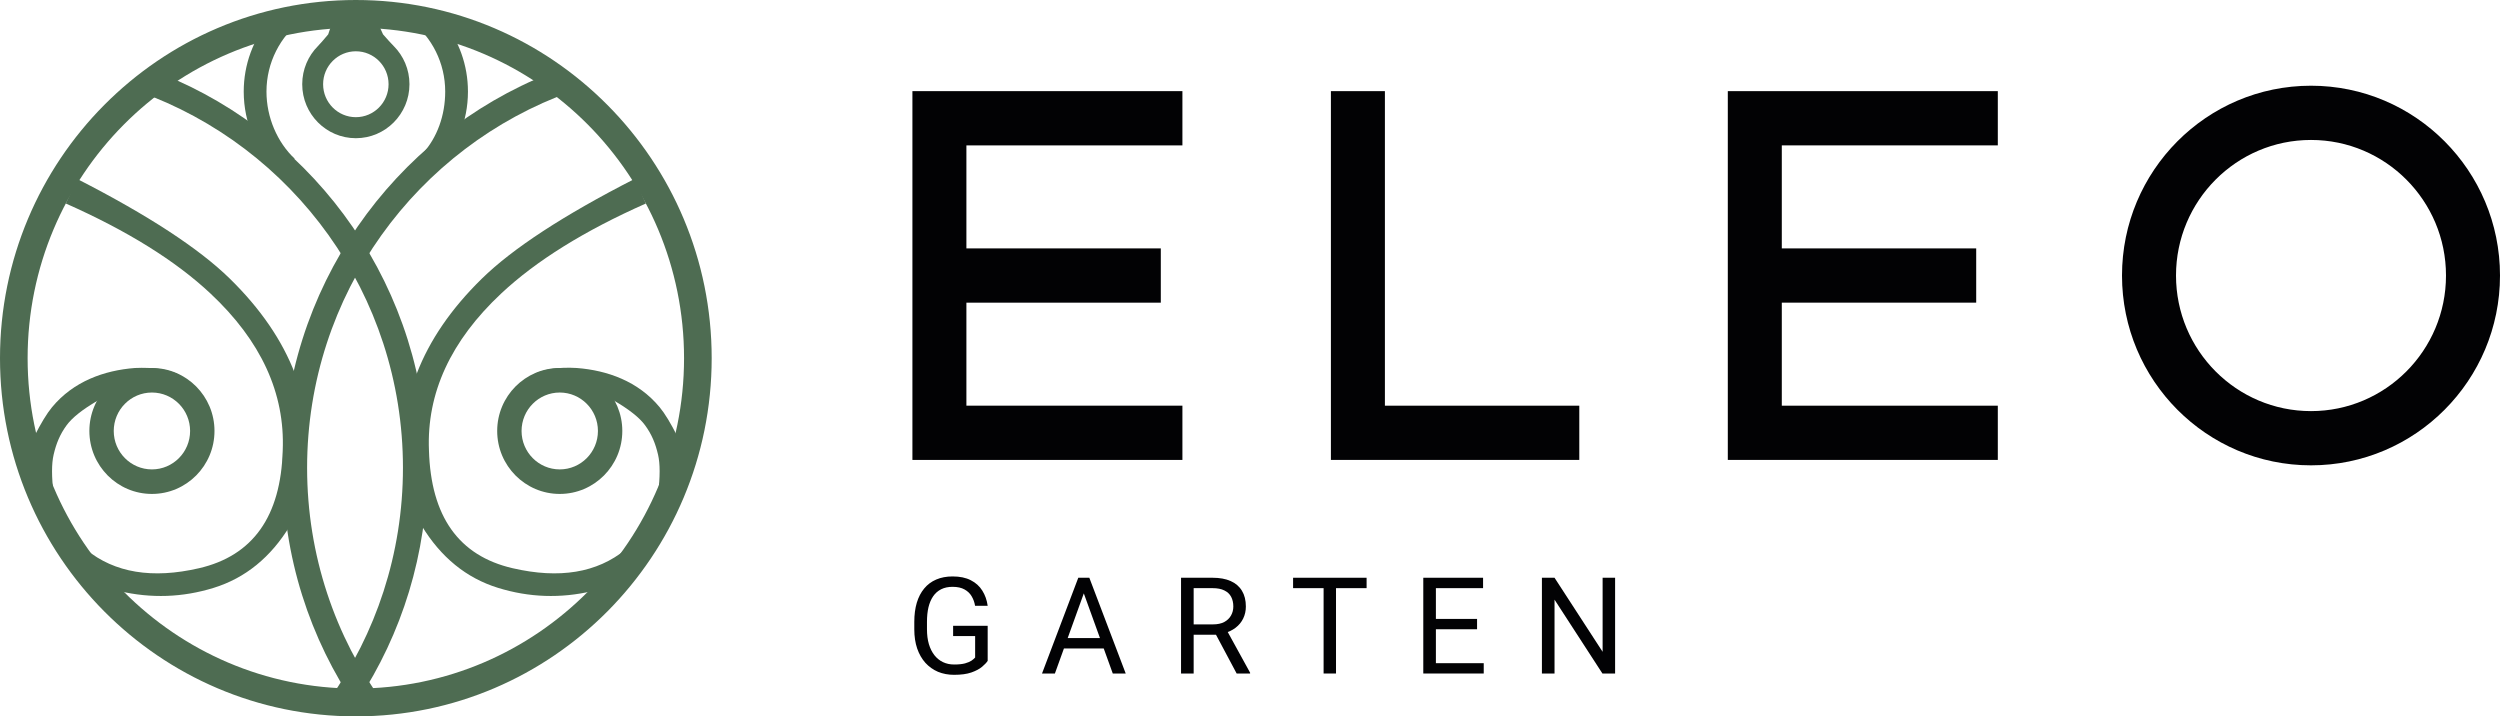 <svg xmlns="http://www.w3.org/2000/svg" fill="none" viewBox="0 0 171 49" height="49" width="171">
<path fill="#4E6C52" d="M21.783 3.132L22.45 2.349L22.672 1.678H25.895L26.199 2.349L26.896 3.132H21.783Z"></path>
<path fill="#4E6C52" d="M0 24.5C0 10.978 10.906 0 24.339 0C37.773 0 48.679 10.978 48.679 24.5C48.679 38.022 37.773 49 24.339 49C10.906 49 0 38.022 0 24.5ZM1.889 24.5C1.889 12.028 11.949 1.902 24.339 1.902C36.73 1.902 46.789 12.028 46.789 24.5C46.789 36.972 36.73 47.098 24.339 47.098C11.949 47.098 1.889 36.972 1.889 24.5Z" clip-rule="evenodd" fill-rule="evenodd"></path>
<path fill="#4E6C52" d="M39.063 6.266C28.545 10.019 21.006 20.128 21.006 31.995C21.006 37.995 22.932 43.545 26.199 48.05L24.386 48.373C21.201 43.715 19.338 38.072 19.338 31.995C19.338 19.74 26.914 9.251 37.604 5.017L39.063 6.266Z"></path>
<path fill="#4E6C52" d="M34.008 29.478C34.008 27.101 35.926 25.171 38.287 25.171C40.649 25.171 42.566 27.101 42.566 29.478C42.566 31.855 40.649 33.785 38.287 33.785C35.926 33.785 34.008 31.855 34.008 29.478ZM35.675 29.478C35.675 28.027 36.846 26.849 38.287 26.849C39.729 26.849 40.899 28.027 40.899 29.478C40.899 30.929 39.729 32.107 38.287 32.107C36.846 32.107 35.675 30.929 35.675 29.478Z" clip-rule="evenodd" fill-rule="evenodd"></path>
<path fill="#4E6C52" d="M18.998 11.796C17.562 10.396 16.671 8.435 16.671 6.266C16.671 4.396 17.333 2.68 18.439 1.347L20.644 1.366C19.175 2.49 18.227 4.267 18.227 6.266C18.227 8.03 18.966 9.731 20.151 10.852L18.998 11.796Z"></path>
<path fill="#4E6C52" d="M29.922 11.553C31.216 10.172 32.008 8.312 32.008 6.266C32.008 4.442 31.378 2.765 30.322 1.447L28.11 1.428C29.537 2.553 30.452 4.303 30.452 6.266C30.452 7.88 29.908 9.418 28.896 10.516L29.922 11.553Z"></path>
<path fill="#4E6C52" d="M20.672 5.761C20.672 3.724 22.315 2.07 24.34 2.07C26.364 2.07 28.007 3.724 28.007 5.761C28.007 7.799 26.364 9.453 24.34 9.453C22.315 9.453 20.672 7.799 20.672 5.761ZM22.101 5.761C22.101 4.518 23.104 3.508 24.34 3.508C25.575 3.508 26.578 4.518 26.578 5.761C26.578 7.005 25.575 8.015 24.34 8.015C23.104 8.015 22.101 7.005 22.101 5.761Z" clip-rule="evenodd" fill-rule="evenodd"></path>
<path fill="#4E6C52" d="M24.469 47.945C27.478 43.371 29.229 37.888 29.229 31.995C29.229 19.781 21.705 9.322 11.072 5.061L9.472 6.254C20.007 9.999 27.562 20.116 27.562 31.995C27.562 37.894 25.7 43.357 22.537 47.824L24.469 47.945Z"></path>
<path fill="#4E6C52" d="M6.113 29.478C6.113 27.101 8.03 25.171 10.392 25.171C12.753 25.171 14.671 27.101 14.671 29.478C14.671 31.855 12.753 33.785 10.392 33.785C8.03 33.785 6.113 31.855 6.113 29.478ZM7.78 29.478C7.78 28.027 8.95 26.849 10.392 26.849C11.833 26.849 13.003 28.027 13.003 29.478C13.003 30.929 11.833 32.107 10.392 32.107C8.95 32.107 7.78 30.929 7.78 29.478Z" clip-rule="evenodd" fill-rule="evenodd"></path>
<path fill="#4E6C52" d="M36.454 25.619C37.213 25.246 38.213 25.097 39.454 25.171C41.547 25.333 43.652 26.079 45.122 27.856C45.475 28.282 45.883 28.954 46.345 29.87L45.011 33.785C45.155 32.613 45.155 31.718 45.011 31.101C44.835 30.342 44.582 29.715 44.122 29.087C43.744 28.57 43.04 28.011 42.011 27.409L36.454 25.619Z"></path>
<path fill="#4E6C52" d="M12.225 25.619C11.501 25.265 10.5 25.115 9.225 25.171C7.132 25.333 5.027 26.079 3.557 27.856C3.204 28.282 2.796 28.954 2.334 29.87L3.668 33.785C3.524 32.613 3.524 31.718 3.668 31.101C3.844 30.342 4.097 29.715 4.557 29.087C4.935 28.57 5.639 28.011 6.668 27.409L12.225 25.619Z"></path>
<path fill="#4E6C52" d="M43.4 12.241C38.546 14.722 35.064 16.997 32.953 19.065C30.86 21.116 29.378 23.279 28.507 25.553L28.841 35.958C30.156 38.12 31.897 39.538 34.064 40.209C36.192 40.868 38.34 40.942 40.51 40.432L42.789 37.589C40.838 39.18 38.263 39.606 35.065 38.866C31.38 38.014 29.472 35.329 29.341 30.811C29.178 26.892 30.826 23.312 34.286 20.072C36.676 17.834 39.973 15.783 44.178 13.919L43.4 12.241Z"></path>
<path fill="#4E6C52" d="M5.279 12.241C10.133 14.722 13.615 16.997 15.726 19.065C17.819 21.116 19.301 23.279 20.172 25.553L19.838 35.958C18.523 38.12 16.782 39.538 14.615 40.209C12.487 40.868 10.338 40.942 8.169 40.432L5.89 37.589C7.841 39.18 10.416 39.606 13.614 38.866C17.299 38.014 19.207 35.329 19.338 30.811C19.501 26.892 17.852 23.312 14.392 20.072C12.003 17.834 8.706 15.783 4.501 13.919L5.279 12.241Z"></path>
<g clip-path="url(#clip0_5051_862)">
<path fill="#020204" d="M145.145 18.846C145.145 11.681 150.938 5.863 158.073 5.863C165.207 5.863 171 11.681 171 18.846C171 26.012 165.207 31.829 158.073 31.829C150.938 31.829 145.145 26.012 145.145 18.846ZM148.839 18.846C148.839 13.728 152.976 9.573 158.073 9.573C163.169 9.573 167.306 13.728 167.306 18.846C167.306 23.964 163.169 28.12 158.073 28.12C152.976 28.12 148.839 23.964 148.839 18.846Z" clip-rule="evenodd" fill-rule="evenodd"></path>
<path fill="#020204" d="M94.727 27.749H108.024V31.458H91.034V28.305V6.234H94.727V27.749Z" clip-rule="evenodd" fill-rule="evenodd"></path>
<path fill="#020204" d="M121.875 9.944H136.65V6.234H118.182V9.202V28.12V31.458H136.65V27.749H121.875V20.701H135.172V16.991H121.875V9.944Z" clip-rule="evenodd" fill-rule="evenodd"></path>
<path fill="#020204" d="M66.102 9.944H80.877V6.234H62.409V9.202V28.12V31.458H80.877V27.749H66.102V20.701H79.399V16.991H66.102V9.944Z" clip-rule="evenodd" fill-rule="evenodd"></path>
</g>
<path fill="#020204" d="M67.557 42.807V45.205C67.477 45.325 67.349 45.46 67.173 45.609C66.997 45.757 66.754 45.886 66.444 45.996C66.137 46.104 65.741 46.158 65.255 46.158C64.859 46.158 64.494 46.089 64.16 45.952C63.83 45.81 63.542 45.606 63.298 45.34C63.056 45.07 62.869 44.743 62.735 44.359C62.604 43.972 62.538 43.534 62.538 43.045V42.537C62.538 42.048 62.595 41.611 62.708 41.228C62.824 40.844 62.994 40.518 63.217 40.251C63.441 39.981 63.715 39.778 64.04 39.639C64.365 39.499 64.737 39.428 65.157 39.428C65.655 39.428 66.07 39.515 66.404 39.689C66.741 39.86 67.003 40.097 67.191 40.4C67.381 40.703 67.504 41.048 67.557 41.435H66.695C66.656 41.198 66.578 40.982 66.462 40.787C66.349 40.592 66.187 40.436 65.975 40.319C65.763 40.199 65.491 40.139 65.157 40.139C64.856 40.139 64.596 40.194 64.375 40.305C64.154 40.416 63.973 40.575 63.83 40.782C63.687 40.989 63.58 41.24 63.508 41.534C63.439 41.828 63.405 42.159 63.405 42.528V43.045C63.405 43.423 63.448 43.761 63.535 44.057C63.624 44.354 63.751 44.608 63.915 44.818C64.079 45.025 64.274 45.182 64.5 45.29C64.73 45.398 64.983 45.452 65.26 45.452C65.567 45.452 65.816 45.427 66.006 45.376C66.197 45.322 66.346 45.259 66.453 45.187C66.561 45.112 66.642 45.041 66.699 44.975V43.509H65.193V42.807H67.557Z"></path>
<path fill="#020204" d="M74.309 40.098L72.155 46.068H71.274L73.755 39.518H74.322L74.309 40.098ZM76.114 46.068L73.956 40.098L73.942 39.518H74.51L76.999 46.068H76.114ZM76.003 43.644V44.354H72.347V43.644H76.003Z"></path>
<path fill="#020204" d="M80.783 39.518H82.938C83.426 39.518 83.839 39.593 84.176 39.743C84.515 39.893 84.773 40.115 84.949 40.409C85.127 40.7 85.217 41.058 85.217 41.484C85.217 41.784 85.156 42.058 85.034 42.307C84.915 42.553 84.742 42.763 84.515 42.937C84.292 43.108 84.024 43.236 83.711 43.32L83.469 43.414H81.445L81.436 42.708H82.964C83.274 42.708 83.532 42.654 83.738 42.546C83.943 42.435 84.098 42.286 84.202 42.1C84.307 41.914 84.359 41.709 84.359 41.484C84.359 41.232 84.31 41.012 84.211 40.823C84.113 40.634 83.958 40.488 83.746 40.386C83.538 40.281 83.268 40.229 82.938 40.229H81.646V46.068H80.783V39.518ZM84.587 46.068L83.005 43.099L83.903 43.095L85.507 46.014V46.068H84.587Z"></path>
<path fill="#020204" d="M91.383 39.518V46.068H90.534V39.518H91.383ZM93.475 39.518V40.229H88.447V39.518H93.475Z"></path>
<path fill="#020204" d="M101.487 45.362V46.068H98.041V45.362H101.487ZM98.215 39.518V46.068H97.353V39.518H98.215ZM101.031 42.334V43.041H98.041V42.334H101.031ZM101.442 39.518V40.229H98.041V39.518H101.442Z"></path>
<path fill="#020204" d="M110.473 39.518V46.068H109.606L106.33 41.016V46.068H105.467V39.518H106.33L109.619 44.584V39.518H110.473Z"></path>
<defs>
<clipPath id="clip0_5051_862">
<rect transform="translate(62.409 5.863)" fill="white" height="25.966" width="108.591"></rect>
</clipPath>
</defs>
</svg>
